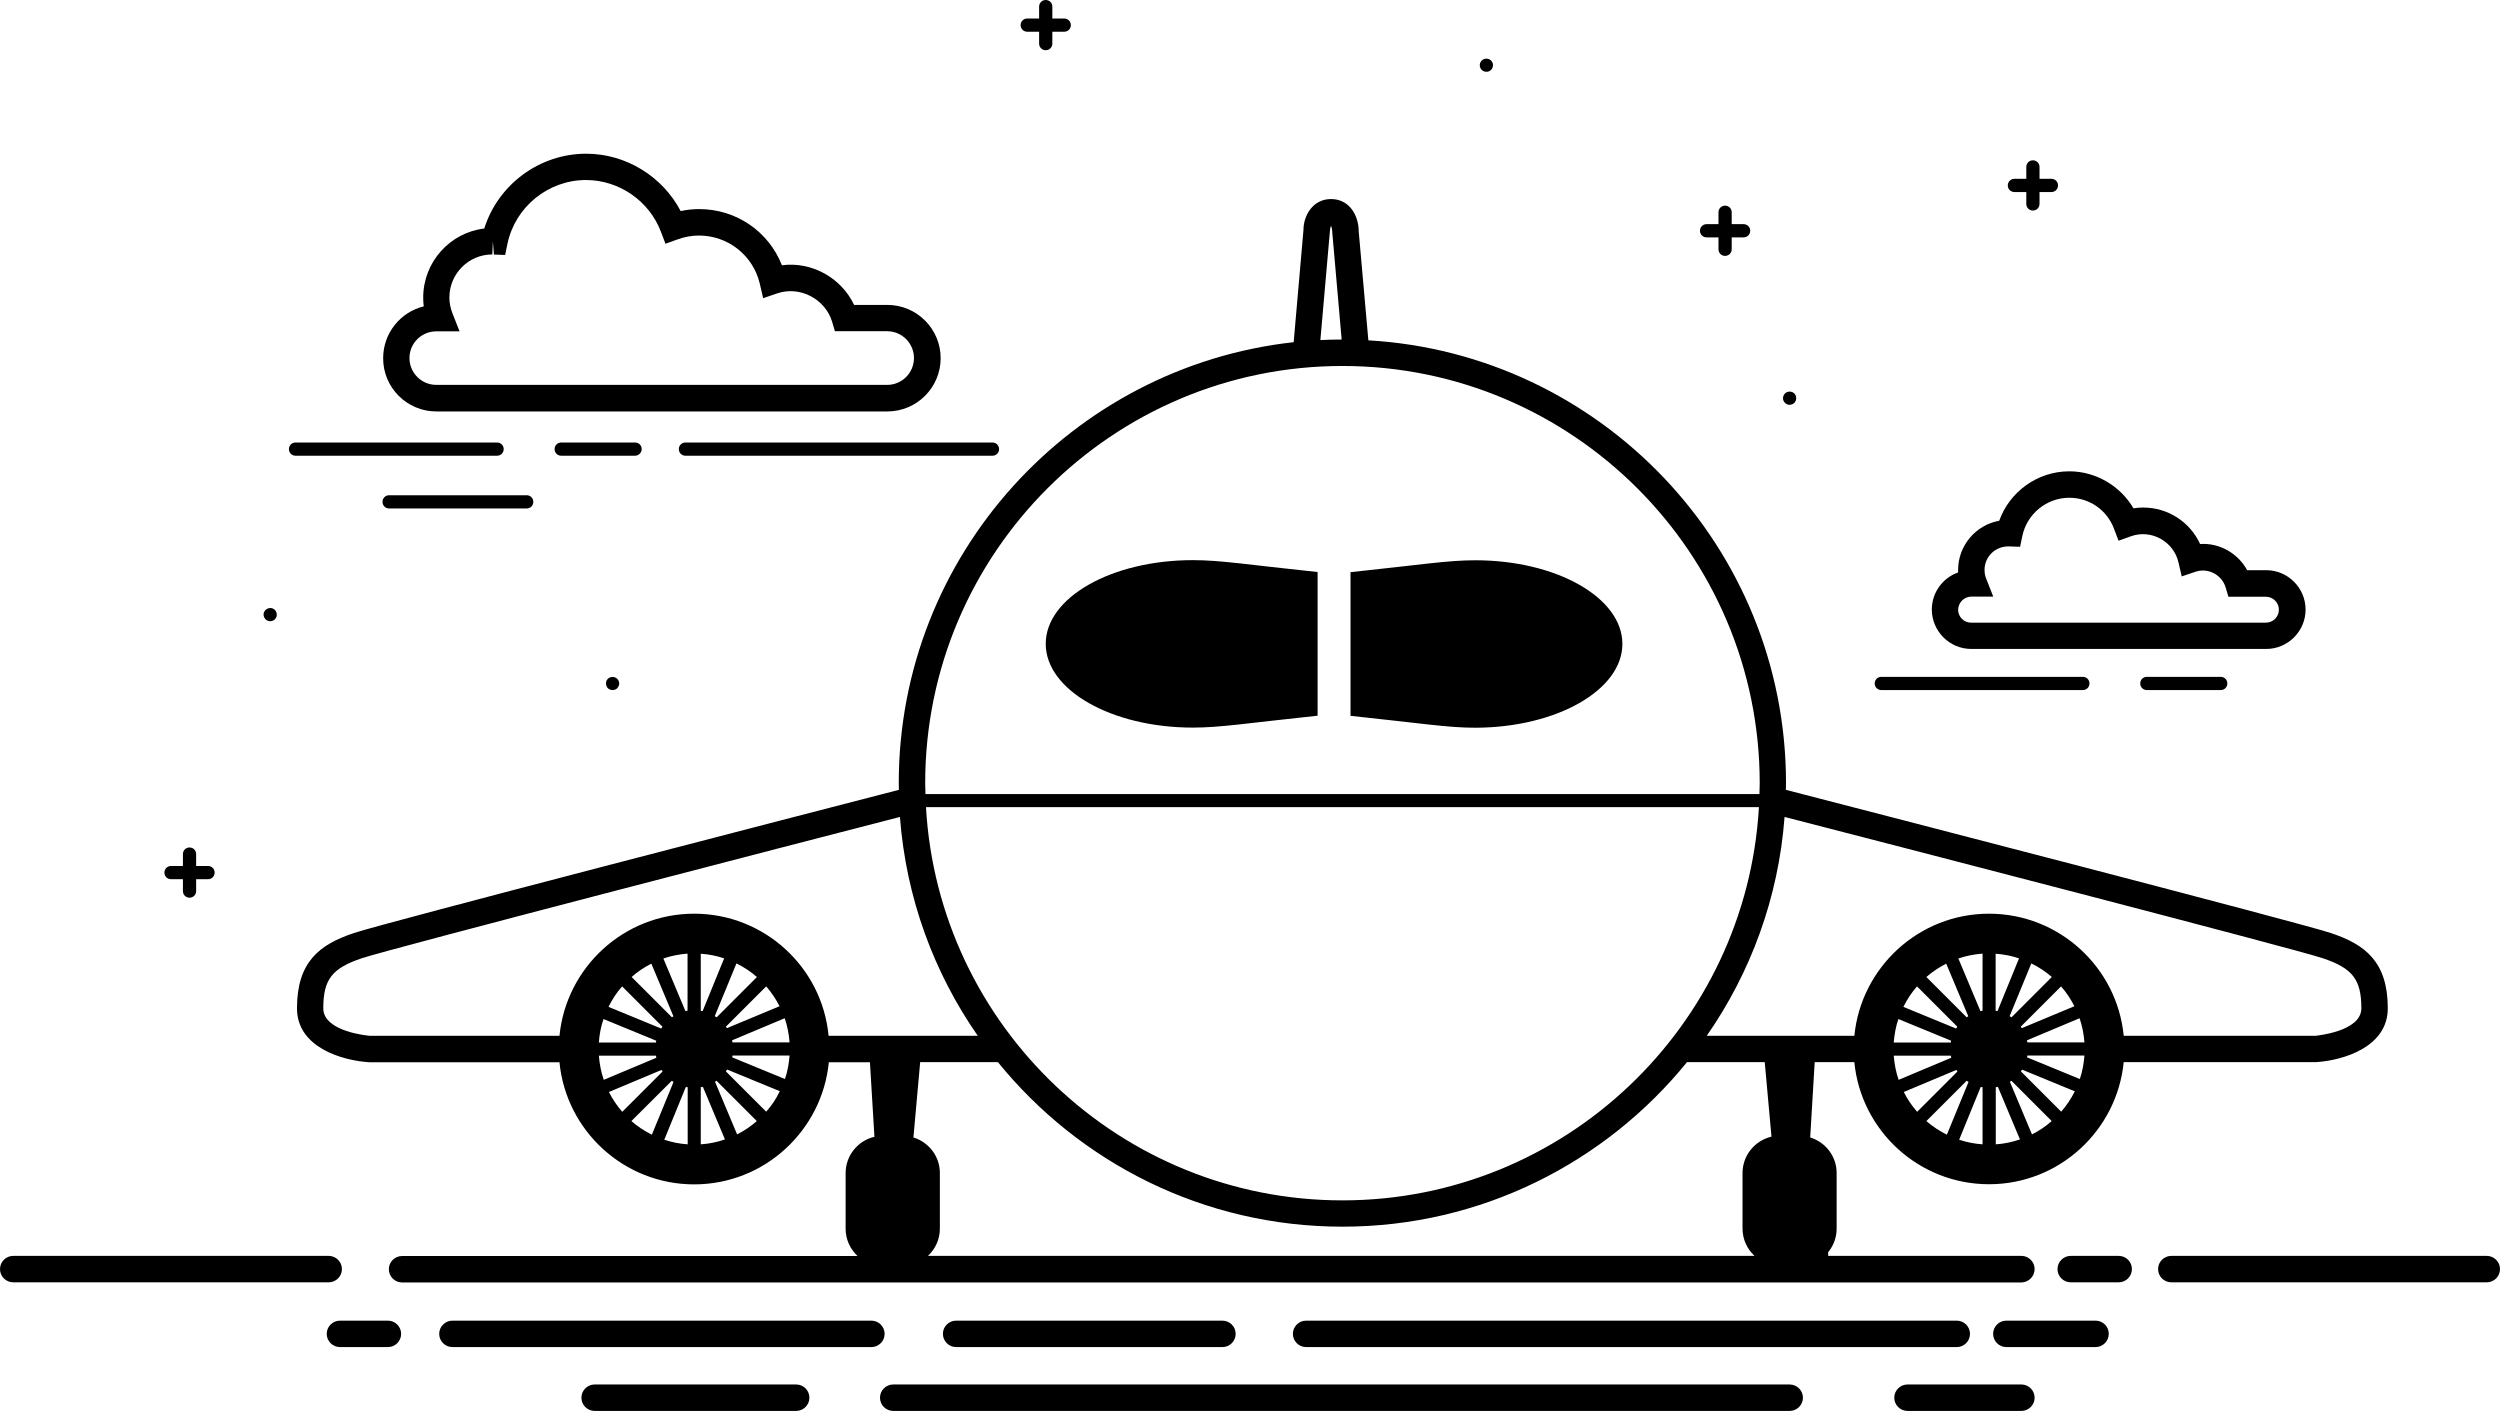 <svg xmlns="http://www.w3.org/2000/svg" xmlns:xlink="http://www.w3.org/1999/xlink" id="Livello_1" x="0px" y="0px" viewBox="0 0 189.15 106.75" style="enable-background:new 0 0 189.15 106.75;" xml:space="preserve">
<g>
	<path d="M90.25,55.05c2.09,0,4.04-0.33,9.44-0.9l0-10.87c-5.4-0.57-7.35-0.9-9.44-0.9c-6.15,0-11.13,2.83-11.13,6.33   S84.1,55.05,90.25,55.05z"></path>
	<path d="M122.75,48.72c0-3.5-4.98-6.33-11.13-6.33c-2.09,0-4.04,0.33-9.44,0.9l0,10.87c5.4,0.57,7.35,0.9,9.44,0.9   C117.76,55.05,122.75,52.21,122.75,48.72z"></path>
	<path d="M153.94,96.02c0-0.55-0.45-1-1-1h-14.62c0-0.01,0-0.01,0-0.02c0-0.1,0-0.18,0-0.26c0.4-0.49,0.64-1.1,0.64-1.78v-4.21   c0-1.27-0.84-2.33-2-2.69l0.34-5.7l3,0c0.5,5.18,4.88,9.24,10.19,9.24c5.31,0,9.68-4.06,10.19-9.24l14.57,0   c2.01-0.13,5.41-1.12,5.41-4.07c0-3.54-1.73-4.84-4.32-5.7c-2.3-0.77-34.34-9.05-41.22-10.83c0-0.17,0.01-0.34,0.01-0.51   c0-17.85-14.01-32.48-31.6-33.5l-0.73-8.25c0-1.21-0.72-2.44-2.09-2.44c-1.37,0-2.09,1.23-2.09,2.35l-0.74,8.48   C81.1,27.74,68,41.99,68,59.25c0,0.17,0.01,0.34,0.01,0.51c-6.89,1.78-38.93,10.06-41.22,10.83c-2.59,0.86-4.32,2.16-4.32,5.7   c0,2.95,3.4,3.95,5.47,4.08h14.39c0.5,5.18,4.88,9.24,10.19,9.24s9.68-4.06,10.19-9.24h3.11l0.34,5.64   c-1.25,0.29-2.18,1.41-2.18,2.75v4.21c0,0.81,0.35,1.54,0.9,2.06H30.42c-0.55,0-1,0.45-1,1s0.45,1,1,1h122.52   C153.49,97.02,153.94,96.57,153.94,96.02z M157.36,81.64l-3.99-1.64c0.01-0.04,0.02-0.09,0.02-0.14h4.32   C157.66,80.48,157.55,81.08,157.36,81.64z M155.95,84.11l-3.05-3.05c0.03-0.04,0.06-0.09,0.09-0.13l3.99,1.64   C156.7,83.13,156.35,83.65,155.95,84.11z M144.04,82.62l3.98-1.67c0.02,0.04,0.05,0.08,0.08,0.12l-3.05,3.05   C144.65,83.66,144.31,83.16,144.04,82.62z M143.28,79.87h4.32c0.01,0.05,0.02,0.11,0.03,0.16l-3.98,1.67   C143.45,81.12,143.33,80.5,143.28,79.87z M153.39,78.87c-0.01-0.05-0.02-0.11-0.03-0.16l3.98-1.67c0.2,0.58,0.32,1.19,0.37,1.83   H153.39z M152.97,77.79c-0.02-0.04-0.05-0.08-0.08-0.11l3.05-3.05c0.4,0.45,0.73,0.96,1.01,1.5L152.97,77.79z M152.19,76.97   c-0.04-0.03-0.09-0.06-0.14-0.09l1.64-3.99c0.56,0.28,1.08,0.62,1.55,1.03L152.19,76.97z M151.13,76.5   c-0.04-0.01-0.09-0.02-0.14-0.02v-4.32c0.61,0.04,1.21,0.16,1.77,0.35L151.13,76.5z M150,76.47c-0.05,0.01-0.11,0.02-0.16,0.03   l-1.67-3.98c0.58-0.2,1.19-0.32,1.83-0.37V76.47z M147.25,72.91l1.67,3.98c-0.04,0.02-0.08,0.05-0.12,0.08l-3.05-3.05   C146.2,73.52,146.71,73.19,147.25,72.91z M145.04,74.63l3.05,3.05c-0.03,0.04-0.06,0.09-0.09,0.14l-3.99-1.64   C144.29,75.61,144.64,75.09,145.04,74.63z M143.63,77.1l3.99,1.64c-0.01,0.04-0.01,0.09-0.02,0.14h-4.32   C143.33,78.26,143.44,77.66,143.63,77.1z M148.8,81.77c0.04,0.03,0.09,0.06,0.14,0.09l-1.64,3.99c-0.56-0.28-1.08-0.62-1.55-1.03   L148.8,81.77z M149.86,82.24c0.04,0.01,0.09,0.01,0.14,0.02v4.32c-0.61-0.04-1.21-0.16-1.77-0.35L149.86,82.24z M151,86.58v-4.32   c0.05-0.01,0.11-0.02,0.16-0.03l1.67,3.98C152.24,86.41,151.63,86.54,151,86.58z M153.74,85.83l-1.67-3.98   c0.04-0.02,0.08-0.05,0.11-0.08l3.05,3.05C154.79,85.22,154.28,85.55,153.74,85.83z M175.71,72.49c2.29,0.76,2.95,1.62,2.95,3.8   c0,1.79-3.5,2.07-3.47,2.08h-14.51c-0.5-5.18-4.88-9.24-10.19-9.24s-9.68,4.06-10.19,9.24h-11.17c3.32-4.77,5.43-10.44,5.89-16.56   C142.59,63.76,173.55,71.77,175.71,72.49z M101.57,90.82c-16.8,0-30.57-13.19-31.51-29.75h63.02   C132.13,77.63,118.36,90.82,101.57,90.82z M100.62,17.5c0-0.12,0.05-0.35,0.08-0.42c0.05,0.09,0.1,0.29,0.1,0.51l0.71,8.1   c-0.54,0-1.08,0.01-1.61,0.04L100.62,17.5z M101.57,27.69c17.41,0,31.57,14.16,31.57,31.57c0,0.27-0.01,0.54-0.02,0.82H70.02   C70.02,59.8,70,59.53,70,59.25C70,41.85,84.16,27.69,101.57,27.69z M59.39,81.64l-3.99-1.64c0.01-0.04,0.02-0.09,0.02-0.14h4.32   C59.69,80.48,59.58,81.08,59.39,81.64z M57.97,84.11l-3.05-3.05c0.03-0.04,0.06-0.09,0.09-0.14l3.99,1.64   C58.73,83.13,58.38,83.65,57.97,84.11z M46.07,82.62l3.98-1.67c0.03,0.04,0.05,0.08,0.08,0.12l-3.05,3.05   C46.68,83.66,46.34,83.16,46.07,82.62z M45.31,79.87h4.32c0.01,0.05,0.02,0.11,0.03,0.16l-3.98,1.67   C45.48,81.12,45.36,80.5,45.31,79.87z M55.42,78.87c-0.01-0.05-0.02-0.11-0.03-0.16l3.98-1.67c0.2,0.58,0.32,1.19,0.37,1.83H55.42z    M55,77.79c-0.02-0.04-0.05-0.08-0.08-0.11l3.05-3.05c0.4,0.45,0.73,0.96,1.01,1.5L55,77.79z M54.22,76.97   c-0.04-0.03-0.09-0.06-0.14-0.09l1.64-3.99c0.56,0.28,1.08,0.62,1.55,1.03L54.22,76.97z M53.16,76.5   c-0.04-0.01-0.09-0.01-0.14-0.02v-4.32c0.61,0.04,1.21,0.16,1.77,0.35L53.16,76.5z M52.02,76.47c-0.05,0.01-0.11,0.02-0.16,0.03   l-1.67-3.98c0.58-0.2,1.19-0.32,1.83-0.37V76.47z M49.28,72.91l1.67,3.98c-0.04,0.02-0.08,0.05-0.11,0.08l-3.05-3.05   C48.23,73.52,48.73,73.19,49.28,72.91z M47.07,74.63l3.05,3.05c-0.03,0.04-0.06,0.09-0.09,0.14l-3.99-1.64   C46.32,75.61,46.66,75.09,47.07,74.63z M45.66,77.1l3.99,1.64c-0.01,0.04-0.01,0.09-0.02,0.14h-4.32   C45.35,78.26,45.47,77.66,45.66,77.1z M50.83,81.77c0.04,0.03,0.09,0.06,0.13,0.09l-1.64,3.99c-0.56-0.28-1.08-0.62-1.55-1.03   L50.83,81.77z M51.89,82.24c0.04,0.01,0.09,0.02,0.14,0.02v4.32c-0.61-0.04-1.21-0.16-1.77-0.35L51.89,82.24z M53.02,86.58v-4.32   c0.05-0.01,0.11-0.02,0.16-0.03l1.67,3.98C54.27,86.41,53.66,86.54,53.02,86.58z M55.77,85.83l-1.67-3.98   c0.04-0.02,0.08-0.05,0.11-0.08l3.05,3.05C56.81,85.22,56.31,85.55,55.77,85.83z M52.52,69.13c-5.31,0-9.68,4.06-10.19,9.24   l-14.33,0c-0.04,0-3.54-0.28-3.54-2.08c0-2.19,0.66-3.04,2.95-3.8c2.17-0.72,33.12-8.73,40.68-10.68   c0.46,6.12,2.57,11.79,5.89,16.56l-11.29,0C62.21,73.19,57.83,69.13,52.52,69.13z M70.21,95.02c0.55-0.52,0.9-1.24,0.9-2.06v-4.21   c0-1.27-0.84-2.33-2-2.69l0.51-5.7h5.88c6.16,7.59,15.55,12.45,26.07,12.45c10.51,0,19.91-4.86,26.07-12.45l5.88,0l0.51,5.64   c-1.25,0.29-2.19,1.41-2.19,2.75v4.21c0,0.81,0.35,1.54,0.9,2.05l-0.04,0c0,0,0,0,0,0.01H70.21z"></path>
	<path d="M160.3,95.02h-3.63c-0.55,0-1,0.45-1,1s0.45,1,1,1h3.63c0.55,0,1-0.45,1-1S160.86,95.02,160.3,95.02z"></path>
	<path d="M188.15,95.02h-23.87c-0.55,0-1,0.45-1,1s0.45,1,1,1h23.87c0.55,0,1-0.45,1-1S188.7,95.02,188.15,95.02z"></path>
	<path d="M25.87,96.02c0-0.55-0.45-1-1-1H1c-0.55,0-1,0.45-1,1s0.45,1,1,1h23.87C25.42,97.02,25.87,96.57,25.87,96.02z"></path>
	<path d="M66.93,100.92c0-0.55-0.45-1-1-1h-31.7c-0.55,0-1,0.45-1,1s0.45,1,1,1h31.7C66.48,101.92,66.93,101.47,66.93,100.92z"></path>
	<path d="M72.34,99.92c-0.55,0-1,0.45-1,1s0.45,1,1,1h20.15c0.55,0,1-0.45,1-1s-0.45-1-1-1H72.34z"></path>
	<path d="M135.4,104.75H67.58c-0.55,0-1,0.45-1,1s0.45,1,1,1h67.83c0.55,0,1-0.45,1-1S135.96,104.75,135.4,104.75z"></path>
	<path d="M60.24,104.75H44.99c-0.55,0-1,0.45-1,1s0.45,1,1,1h15.25c0.55,0,1-0.45,1-1S60.79,104.75,60.24,104.75z"></path>
	<path d="M29.35,99.92h-3.63c-0.55,0-1,0.45-1,1s0.45,1,1,1h3.63c0.55,0,1-0.45,1-1S29.9,99.92,29.35,99.92z"></path>
	<path d="M98.82,99.92c-0.55,0-1,0.45-1,1s0.45,1,1,1h49.23c0.55,0,1-0.45,1-1s-0.45-1-1-1H98.82z"></path>
	<path d="M158.55,99.92h-6.75c-0.55,0-1,0.45-1,1s0.45,1,1,1h6.75c0.55,0,1-0.45,1-1S159.11,99.92,158.55,99.92z"></path>
	<path d="M152.94,104.75h-8.62c-0.55,0-1,0.45-1,1s0.45,1,1,1h8.62c0.55,0,1-0.45,1-1S153.49,104.75,152.94,104.75z"></path>
	<path d="M33.01,31.13h34.13c2.22,0,4.03-1.81,4.03-4.03s-1.81-4.03-4.03-4.03h-2.52c-0.95-2.03-3.19-3.3-5.46-3   c-1-2.55-3.45-4.25-6.26-4.25c-0.47,0-0.94,0.05-1.4,0.15c-1.38-2.63-4.15-4.34-7.15-4.34c-3.54,0-6.67,2.34-7.71,5.66   c-2.6,0.31-4.62,2.54-4.62,5.22c0,0.22,0.01,0.45,0.04,0.67c-1.76,0.43-3.07,2.02-3.07,3.92C28.98,29.32,30.79,31.13,33.01,31.13z    M33.01,25.07h1.76l-0.54-1.37c-0.15-0.39-0.23-0.79-0.23-1.19c0-1.8,1.46-3.26,3.25-3.26l0.04-1l0,0l0,0l0.08,1.01l0.85,0.03   l0.17-0.83c0.58-2.8,3.08-4.84,5.95-4.84c2.49,0,4.77,1.57,5.66,3.9l0.35,0.92l0.92-0.33c0.53-0.19,1.07-0.29,1.61-0.29   c2.21,0,4.11,1.51,4.61,3.66l0.25,1.08l1.05-0.36c1.75-0.6,3.66,0.44,4.17,2.15l0.21,0.71h3.95c1.12,0,2.03,0.91,2.03,2.03   s-0.91,2.03-2.03,2.03H33.01c-1.12,0-2.03-0.91-2.03-2.03S31.89,25.07,33.01,25.07z"></path>
	<path d="M149.15,49.1h22.31c1.64,0,2.98-1.34,2.98-2.98s-1.34-2.98-2.98-2.98h-1.44c-0.69-1.27-2.09-2.08-3.56-1.98   c-0.76-1.66-2.42-2.76-4.31-2.76c-0.25,0-0.49,0.02-0.73,0.06c-1-1.7-2.85-2.8-4.86-2.8c-2.39,0-4.51,1.53-5.3,3.74   c-1.77,0.32-3.11,1.87-3.11,3.72c0,0.06,0,0.12,0,0.19c-1.16,0.41-1.99,1.52-1.99,2.81C146.17,47.77,147.51,49.1,149.15,49.1z    M149.15,45.14h1.66l-0.54-1.37c-0.08-0.21-0.12-0.43-0.12-0.65c0-0.98,0.79-1.8,1.85-1.78l0.84,0.03l0.17-0.82   c0.35-1.67,1.84-2.89,3.55-2.89c1.51,0,2.84,0.91,3.38,2.33l0.35,0.92l0.92-0.33c1.56-0.57,3.25,0.4,3.61,1.96l0.25,1.07l1.04-0.35   c0.96-0.33,2,0.24,2.28,1.18l0.21,0.71h2.84c0.54,0,0.98,0.44,0.98,0.98c0,0.54-0.44,0.98-0.98,0.98h-22.31   c-0.54,0-0.98-0.44-0.98-0.98C148.17,45.58,148.61,45.14,149.15,45.14z"></path>
	<path d="M22.36,34.48h15.25c0.28,0,0.5-0.22,0.5-0.5s-0.22-0.5-0.5-0.5H22.36c-0.28,0-0.5,0.22-0.5,0.5S22.08,34.48,22.36,34.48z"></path>
	<path d="M48.55,33.98c0-0.28-0.22-0.5-0.5-0.5h-5.59c-0.28,0-0.5,0.22-0.5,0.5s0.22,0.5,0.5,0.5h5.59   C48.32,34.48,48.55,34.25,48.55,33.98z"></path>
	<path d="M51.36,33.98c0,0.28,0.22,0.5,0.5,0.5h23.23c0.28,0,0.5-0.22,0.5-0.5s-0.22-0.5-0.5-0.5H51.86   C51.58,33.48,51.36,33.7,51.36,33.98z"></path>
	<path d="M29.44,37.47c-0.28,0-0.5,0.22-0.5,0.5s0.22,0.5,0.5,0.5h10.41c0.28,0,0.5-0.22,0.5-0.5s-0.22-0.5-0.5-0.5H29.44z"></path>
	<path d="M142.34,52.21h15.25c0.28,0,0.5-0.22,0.5-0.5s-0.22-0.5-0.5-0.5h-15.25c-0.28,0-0.5,0.22-0.5,0.5   S142.06,52.21,142.34,52.21z"></path>
	<path d="M162.43,51.21c-0.28,0-0.5,0.22-0.5,0.5s0.22,0.5,0.5,0.5h5.59c0.28,0,0.5-0.22,0.5-0.5s-0.22-0.5-0.5-0.5H162.43z"></path>
	<path d="M77.72,2.4h0.9v0.9c0,0.28,0.22,0.5,0.5,0.5s0.5-0.22,0.5-0.5V2.4h0.9c0.28,0,0.5-0.22,0.5-0.5s-0.22-0.5-0.5-0.5h-0.9V0.5   c0-0.28-0.22-0.5-0.5-0.5s-0.5,0.22-0.5,0.5v0.9h-0.9c-0.28,0-0.5,0.22-0.5,0.5S77.44,2.4,77.72,2.4z"></path>
	<path d="M129.12,17.96h0.9v0.9c0,0.28,0.22,0.5,0.5,0.5s0.5-0.22,0.5-0.5v-0.9h0.9c0.28,0,0.5-0.22,0.5-0.5s-0.22-0.5-0.5-0.5h-0.9   v-0.9c0-0.28-0.22-0.5-0.5-0.5s-0.5,0.22-0.5,0.5v0.9h-0.9c-0.28,0-0.5,0.22-0.5,0.5S128.84,17.96,129.12,17.96z"></path>
	<path d="M152.41,14.53h0.9v0.9c0,0.28,0.22,0.5,0.5,0.5s0.5-0.22,0.5-0.5v-0.9h0.9c0.28,0,0.5-0.22,0.5-0.5s-0.22-0.5-0.5-0.5h-0.9   v-0.9c0-0.28-0.22-0.5-0.5-0.5s-0.5,0.22-0.5,0.5v0.9h-0.9c-0.28,0-0.5,0.22-0.5,0.5S152.13,14.53,152.41,14.53z"></path>
	<path d="M112.11,5.29c0.09,0.09,0.22,0.14,0.35,0.14c0.07,0,0.13-0.01,0.19-0.03c0.06-0.03,0.12-0.07,0.16-0.11   c0.05-0.05,0.09-0.1,0.11-0.16c0.03-0.07,0.04-0.13,0.04-0.2c0-0.13-0.05-0.26-0.15-0.35c-0.18-0.19-0.52-0.19-0.7,0   c-0.1,0.1-0.15,0.22-0.15,0.35c0,0.07,0.01,0.13,0.04,0.2C112.02,5.19,112.06,5.24,112.11,5.29z"></path>
	<path d="M135.4,30.63c0.07,0,0.13-0.02,0.19-0.04c0.07-0.03,0.12-0.06,0.17-0.11c0.09-0.09,0.14-0.22,0.14-0.35   c0-0.07-0.01-0.13-0.03-0.19c-0.03-0.07-0.07-0.12-0.11-0.17c-0.05-0.04-0.1-0.08-0.17-0.11c-0.18-0.07-0.4-0.03-0.54,0.11   c-0.05,0.05-0.08,0.1-0.11,0.17c-0.02,0.06-0.04,0.12-0.04,0.19c0,0.13,0.06,0.26,0.15,0.35C135.14,30.57,135.27,30.63,135.4,30.63   z"></path>
	<path d="M45.99,51.36c-0.04,0.04-0.08,0.1-0.11,0.16c-0.02,0.06-0.03,0.13-0.03,0.19c0,0.13,0.05,0.26,0.14,0.36   c0.1,0.09,0.22,0.14,0.36,0.14c0.13,0,0.26-0.05,0.35-0.14c0.09-0.1,0.15-0.23,0.15-0.36s-0.06-0.26-0.15-0.35   C46.51,51.17,46.18,51.17,45.99,51.36z"></path>
	<path d="M20.09,46.85c0.09,0.1,0.22,0.15,0.35,0.15c0.07,0,0.13-0.01,0.2-0.04c0.06-0.02,0.11-0.06,0.16-0.11   c0.04-0.04,0.08-0.1,0.11-0.16c0.02-0.06,0.03-0.12,0.03-0.19c0-0.13-0.05-0.26-0.14-0.35c-0.05-0.05-0.1-0.08-0.16-0.11   c-0.19-0.08-0.41-0.03-0.55,0.11c-0.09,0.09-0.15,0.22-0.15,0.35c0,0.07,0.02,0.13,0.04,0.19C20.01,46.75,20.05,46.81,20.09,46.85z   "></path>
	<path d="M12.94,66.52h0.9v0.9c0,0.28,0.22,0.5,0.5,0.5s0.5-0.22,0.5-0.5v-0.9h0.9c0.28,0,0.5-0.22,0.5-0.5s-0.22-0.5-0.5-0.5h-0.9   v-0.9c0-0.28-0.22-0.5-0.5-0.5s-0.5,0.22-0.5,0.5v0.9h-0.9c-0.28,0-0.5,0.22-0.5,0.5S12.66,66.52,12.94,66.52z"></path>
</g>
</svg>